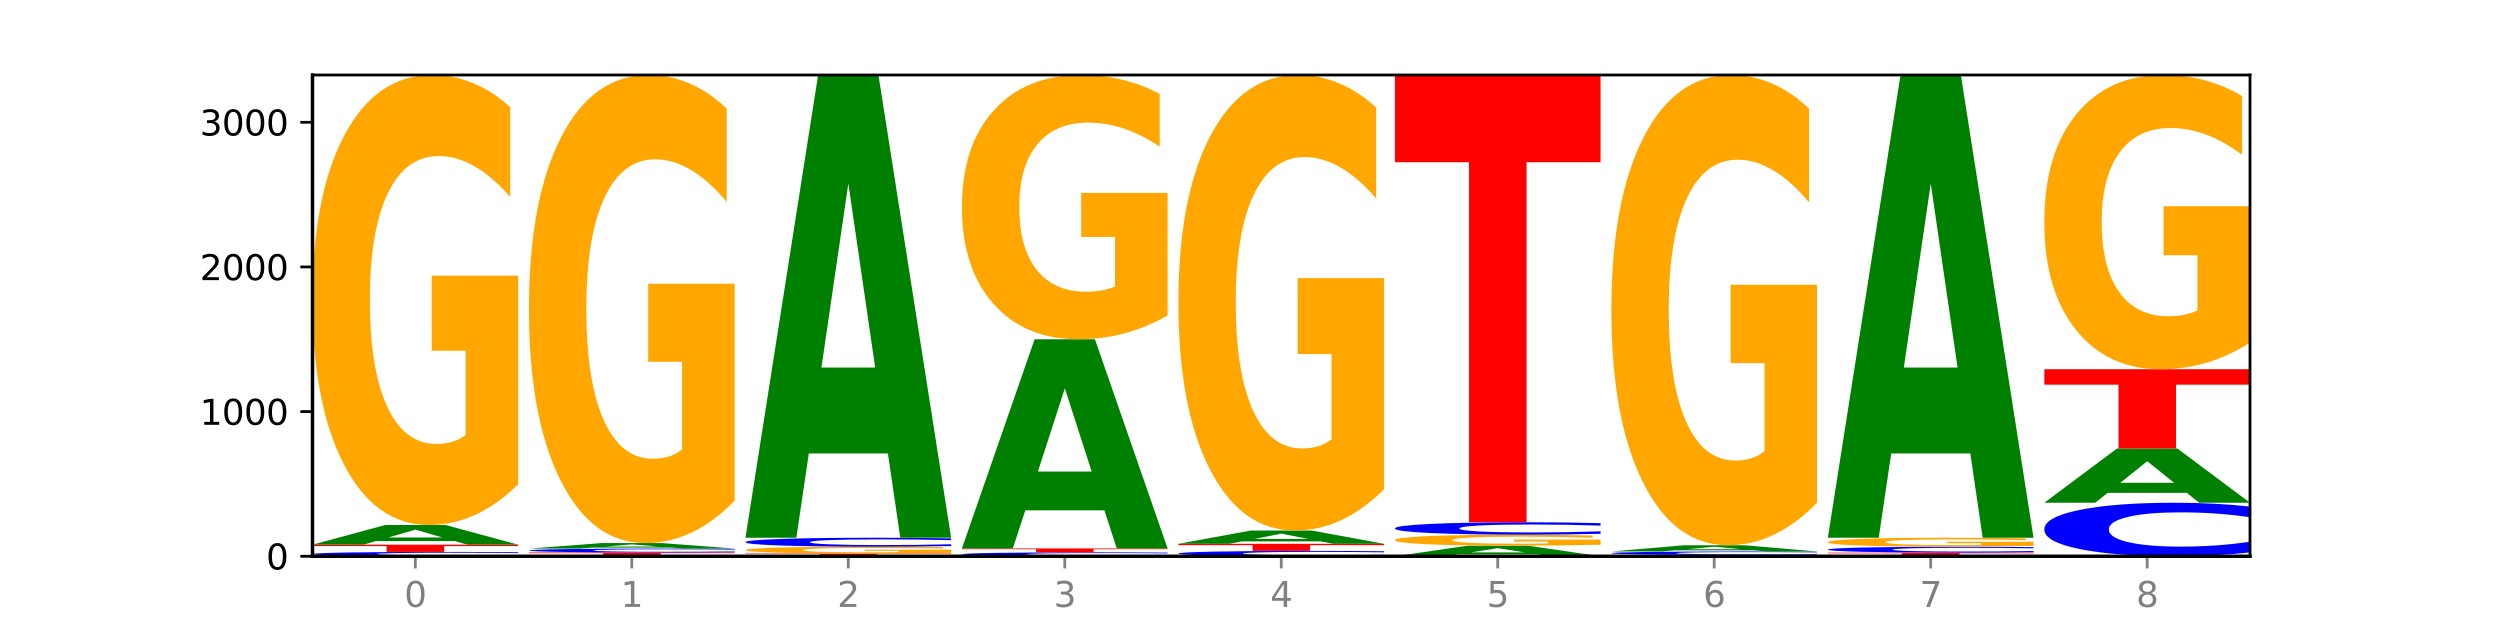 <?xml version="1.0" encoding="utf-8" standalone="no"?>
<!DOCTYPE svg PUBLIC "-//W3C//DTD SVG 1.1//EN"
  "http://www.w3.org/Graphics/SVG/1.1/DTD/svg11.dtd">
<svg xmlns:xlink="http://www.w3.org/1999/xlink" width="720pt" height="180pt" viewBox="0 0 720 180" xmlns="http://www.w3.org/2000/svg" version="1.1">
 <defs>
  <style type="text/css">*{stroke-linejoin: round; stroke-linecap: butt}</style>
 </defs>
 <g id="figure_1">
  <g id="patch_1">
   <path d="M 0 180 
L 720 180 
L 720 0 
L 0 0 
z
" style="fill: #ffffff"/>
  </g>
  <g id="axes_1">
   <g id="patch_2">
    <path d="M 90 160.2 
L 648 160.2 
L 648 21.6 
L 90 21.6 
z
" style="fill: #ffffff"/>
   </g>
   <g id="line2d_1">
    <path d="M 90 160.2 
L 648 160.2 
" clip-path="url(#p3becd53199)" style="fill: none; stroke: #000000; stroke-width: 0.5; stroke-linecap: square"/>
   </g>
   <g id="patch_3">
    <path d="M 149.229 160.11 
Q 144.275 160.155 138.917 160.177 
Q 133.56 160.2 127.725 160.2 
Q 110.325 160.2 100.163 160.032 
Q 90 159.863 90 159.576 
Q 90 159.287 100.163 159.119 
Q 110.325 158.95 127.725 158.95 
Q 133.56 158.95 138.917 158.973 
Q 144.275 158.995 149.229 159.04 
L 149.229 159.289 
Q 144.23 159.23 139.38 159.203 
Q 134.53 159.175 129.173 159.175 
Q 119.562 159.175 114.056 159.282 
Q 108.564 159.388 108.564 159.576 
Q 108.564 159.762 114.056 159.869 
Q 119.562 159.975 129.173 159.975 
Q 134.53 159.975 139.38 159.948 
Q 144.23 159.92 149.229 159.861 
L 149.229 160.11 
z
" clip-path="url(#p3becd53199)" style="fill: #0000ff"/>
   </g>
   <g id="patch_4">
    <path d="M 90 156.867 
L 149.229 156.867 
L 149.229 157.274 
L 127.92 157.274 
L 127.92 158.95 
L 111.35 158.95 
L 111.35 157.274 
L 90 157.274 
L 90 156.867 
z
" clip-path="url(#p3becd53199)" style="fill: #ff0000"/>
   </g>
   <g id="patch_5">
    <path d="M 131.028 155.835 
L 108.249 155.835 
L 104.653 156.867 
L 90 156.867 
L 110.926 151.202 
L 128.303 151.202 
L 149.229 156.867 
L 134.588 156.867 
L 131.028 155.835 
z
M 111.882 154.784 
L 127.359 154.784 
L 119.633 152.53 
L 111.882 154.784 
z
" clip-path="url(#p3becd53199)" style="fill: #008000"/>
   </g>
   <g id="patch_6">
    <path d="M 149.229 139.476 
Q 143.256 145.339 136.831 148.284 
Q 130.406 151.202 123.557 151.202 
Q 108.079 151.202 99.04 133.746 
Q 90 116.291 90 86.441 
Q 90 56.243 99.199 38.921 
Q 108.411 21.6 124.433 21.6 
Q 130.605 21.6 136.26 23.956 
Q 141.928 26.285 146.946 30.89 
L 146.946 56.724 
Q 141.769 50.808 136.645 47.89 
Q 131.521 44.945 126.371 44.945 
Q 116.84 44.945 111.677 55.707 
Q 106.513 66.443 106.513 86.441 
Q 106.513 106.252 111.491 117.068 
Q 116.469 127.857 125.628 127.857 
Q 128.123 127.857 130.26 127.241 
Q 132.397 126.598 134.097 125.26 
L 134.097 101.005 
L 124.34 101.005 
L 124.34 79.4 
L 149.229 79.4 
L 149.229 139.476 
z
" clip-path="url(#p3becd53199)" style="fill: #ffa600"/>
   </g>
   <g id="patch_7">
    <path d="M 152.346 159.117 
L 211.575 159.117 
L 211.575 159.328 
L 190.267 159.328 
L 190.267 160.2 
L 173.696 160.2 
L 173.696 159.328 
L 152.346 159.328 
L 152.346 159.117 
z
" clip-path="url(#p3becd53199)" style="fill: #ff0000"/>
   </g>
   <g id="patch_8">
    <path d="M 211.575 159.036 
Q 206.621 159.076 201.264 159.096 
Q 195.906 159.117 190.071 159.117 
Q 172.671 159.117 162.509 158.965 
Q 152.346 158.814 152.346 158.555 
Q 152.346 158.295 162.509 158.144 
Q 172.671 157.992 190.071 157.992 
Q 195.906 157.992 201.264 158.013 
Q 206.621 158.033 211.575 158.073 
L 211.575 158.297 
Q 206.576 158.244 201.726 158.219 
Q 196.876 158.195 191.519 158.195 
Q 181.909 158.195 176.402 158.291 
Q 170.91 158.386 170.91 158.555 
Q 170.91 158.723 176.402 158.819 
Q 181.909 158.914 191.519 158.914 
Q 196.876 158.914 201.726 158.89 
Q 206.576 158.865 211.575 158.812 
L 211.575 159.036 
z
" clip-path="url(#p3becd53199)" style="fill: #0000ff"/>
   </g>
   <g id="patch_9">
    <path d="M 193.374 157.704 
L 170.596 157.704 
L 166.999 157.992 
L 152.346 157.992 
L 173.272 156.409 
L 190.65 156.409 
L 211.575 157.992 
L 196.935 157.992 
L 193.374 157.704 
z
M 174.229 157.41 
L 189.705 157.41 
L 181.979 156.78 
L 174.229 157.41 
z
" clip-path="url(#p3becd53199)" style="fill: #008000"/>
   </g>
   <g id="patch_10">
    <path d="M 211.575 144.212 
Q 205.602 150.31 199.177 153.374 
Q 192.753 156.409 185.903 156.409 
Q 170.426 156.409 161.386 138.253 
Q 152.346 120.096 152.346 89.046 
Q 152.346 57.634 161.545 39.617 
Q 170.758 21.6 186.779 21.6 
Q 192.952 21.6 198.607 24.051 
Q 204.275 26.473 209.292 31.263 
L 209.292 58.136 
Q 204.115 51.981 198.992 48.946 
Q 193.868 45.883 188.717 45.883 
Q 179.187 45.883 174.023 57.078 
Q 168.859 68.244 168.859 89.046 
Q 168.859 109.653 173.837 120.904 
Q 178.815 132.126 187.974 132.126 
Q 190.47 132.126 192.607 131.486 
Q 194.744 130.817 196.443 129.425 
L 196.443 104.195 
L 186.686 104.195 
L 186.686 81.722 
L 211.575 81.722 
L 211.575 144.212 
z
" clip-path="url(#p3becd53199)" style="fill: #ffa600"/>
   </g>
   <g id="patch_11">
    <path d="M 214.693 159.408 
L 273.922 159.408 
L 273.922 159.563 
L 252.613 159.563 
L 252.613 160.2 
L 236.043 160.2 
L 236.043 159.563 
L 214.693 159.563 
L 214.693 159.408 
z
" clip-path="url(#p3becd53199)" style="fill: #ff0000"/>
   </g>
   <g id="patch_12">
    <path d="M 273.922 159.231 
Q 267.948 159.32 261.524 159.364 
Q 255.099 159.408 248.25 159.408 
Q 232.772 159.408 223.732 159.145 
Q 214.693 158.881 214.693 158.43 
Q 214.693 157.974 223.892 157.712 
Q 233.104 157.45 249.126 157.45 
Q 255.298 157.45 260.953 157.486 
Q 266.621 157.521 271.639 157.591 
L 271.639 157.981 
Q 266.462 157.892 261.338 157.848 
Q 256.214 157.803 251.064 157.803 
Q 241.533 157.803 236.369 157.966 
Q 231.206 158.128 231.206 158.43 
Q 231.206 158.729 236.184 158.893 
Q 241.161 159.056 250.32 159.056 
Q 252.816 159.056 254.953 159.046 
Q 257.09 159.037 258.789 159.017 
L 258.789 158.65 
L 249.033 158.65 
L 249.033 158.324 
L 273.922 158.324 
L 273.922 159.231 
z
" clip-path="url(#p3becd53199)" style="fill: #ffa600"/>
   </g>
   <g id="patch_13">
    <path d="M 273.922 157.265 
Q 268.967 157.357 263.61 157.404 
Q 258.253 157.45 252.418 157.45 
Q 235.018 157.45 224.855 157.103 
Q 214.693 156.755 214.693 156.16 
Q 214.693 155.563 224.855 155.215 
Q 235.018 154.868 252.418 154.868 
Q 258.253 154.868 263.61 154.915 
Q 268.967 154.961 273.922 155.053 
L 273.922 155.568 
Q 268.923 155.446 264.073 155.389 
Q 259.223 155.333 253.865 155.333 
Q 244.255 155.333 238.748 155.553 
Q 233.257 155.773 233.257 156.16 
Q 233.257 156.545 238.748 156.765 
Q 244.255 156.985 253.865 156.985 
Q 259.223 156.985 264.073 156.929 
Q 268.923 156.872 273.922 156.75 
L 273.922 157.265 
z
" clip-path="url(#p3becd53199)" style="fill: #0000ff"/>
   </g>
   <g id="patch_14">
    <path d="M 255.721 130.59 
L 232.942 130.59 
L 229.346 154.868 
L 214.693 154.868 
L 235.618 21.6 
L 252.996 21.6 
L 273.922 154.868 
L 259.281 154.868 
L 255.721 130.59 
z
M 236.575 105.856 
L 252.051 105.856 
L 244.325 52.846 
L 236.575 105.856 
z
" clip-path="url(#p3becd53199)" style="fill: #008000"/>
   </g>
   <g id="patch_15">
    <path d="M 336.268 160.119 
Q 331.314 160.159 325.956 160.18 
Q 320.599 160.2 314.764 160.2 
Q 297.364 160.2 287.202 160.049 
Q 277.039 159.897 277.039 159.638 
Q 277.039 159.378 287.202 159.227 
Q 297.364 159.075 314.764 159.075 
Q 320.599 159.075 325.956 159.096 
Q 331.314 159.116 336.268 159.156 
L 336.268 159.38 
Q 331.269 159.327 326.419 159.302 
Q 321.569 159.278 316.212 159.278 
Q 306.601 159.278 301.095 159.374 
Q 295.603 159.469 295.603 159.638 
Q 295.603 159.806 301.095 159.902 
Q 306.601 159.997 316.212 159.997 
Q 321.569 159.997 326.419 159.973 
Q 331.269 159.948 336.268 159.895 
L 336.268 160.119 
z
" clip-path="url(#p3becd53199)" style="fill: #0000ff"/>
   </g>
   <g id="patch_16">
    <path d="M 277.039 157.95 
L 336.268 157.95 
L 336.268 158.17 
L 314.959 158.17 
L 314.959 159.075 
L 298.389 159.075 
L 298.389 158.17 
L 277.039 158.17 
L 277.039 157.95 
z
" clip-path="url(#p3becd53199)" style="fill: #ff0000"/>
   </g>
   <g id="patch_17">
    <path d="M 318.067 146.977 
L 295.289 146.977 
L 291.692 157.95 
L 277.039 157.95 
L 297.965 97.711 
L 315.342 97.711 
L 336.268 157.95 
L 321.627 157.95 
L 318.067 146.977 
z
M 298.922 135.796 
L 314.398 135.796 
L 306.672 111.835 
L 298.922 135.796 
z
" clip-path="url(#p3becd53199)" style="fill: #008000"/>
   </g>
   <g id="patch_18">
    <path d="M 336.268 90.825 
Q 330.295 94.268 323.87 95.998 
Q 317.445 97.711 310.596 97.711 
Q 295.118 97.711 286.079 87.46 
Q 277.039 77.209 277.039 59.679 
Q 277.039 41.945 286.238 31.772 
Q 295.45 21.6 311.472 21.6 
Q 317.645 21.6 323.299 22.984 
Q 328.967 24.351 333.985 27.056 
L 333.985 42.228 
Q 328.808 38.753 323.684 37.039 
Q 318.561 35.31 313.41 35.31 
Q 303.879 35.31 298.716 41.63 
Q 293.552 47.935 293.552 59.679 
Q 293.552 71.314 298.53 77.665 
Q 303.508 84.001 312.667 84.001 
Q 315.162 84.001 317.299 83.64 
Q 319.437 83.263 321.136 82.476 
L 321.136 68.232 
L 311.379 68.232 
L 311.379 55.544 
L 336.268 55.544 
L 336.268 90.825 
z
" clip-path="url(#p3becd53199)" style="fill: #ffa600"/>
   </g>
   <g id="patch_19">
    <path d="M 398.615 160.09 
Q 393.66 160.144 388.303 160.172 
Q 382.945 160.2 377.111 160.2 
Q 359.71 160.2 349.548 159.992 
Q 339.385 159.785 339.385 159.43 
Q 339.385 159.073 349.548 158.866 
Q 359.71 158.659 377.111 158.659 
Q 382.945 158.659 388.303 158.687 
Q 393.66 158.714 398.615 158.769 
L 398.615 159.076 
Q 393.615 159.004 388.765 158.97 
Q 383.915 158.936 378.558 158.936 
Q 368.948 158.936 363.441 159.068 
Q 357.95 159.199 357.95 159.43 
Q 357.95 159.66 363.441 159.791 
Q 368.948 159.922 378.558 159.922 
Q 383.915 159.922 388.765 159.889 
Q 393.615 159.855 398.615 159.782 
L 398.615 160.09 
z
" clip-path="url(#p3becd53199)" style="fill: #0000ff"/>
   </g>
   <g id="patch_20">
    <path d="M 339.385 156.617 
L 398.615 156.617 
L 398.615 157.015 
L 377.306 157.015 
L 377.306 158.659 
L 360.735 158.659 
L 360.735 157.015 
L 339.385 157.015 
L 339.385 156.617 
z
" clip-path="url(#p3becd53199)" style="fill: #ff0000"/>
   </g>
   <g id="patch_21">
    <path d="M 380.413 155.919 
L 357.635 155.919 
L 354.038 156.617 
L 339.385 156.617 
L 360.311 152.785 
L 377.689 152.785 
L 398.615 156.617 
L 383.974 156.617 
L 380.413 155.919 
z
M 361.268 155.208 
L 376.744 155.208 
L 369.018 153.683 
L 361.268 155.208 
z
" clip-path="url(#p3becd53199)" style="fill: #008000"/>
   </g>
   <g id="patch_22">
    <path d="M 398.615 140.915 
Q 392.641 146.85 386.217 149.831 
Q 379.792 152.785 372.942 152.785 
Q 357.465 152.785 348.425 135.116 
Q 339.385 117.448 339.385 87.233 
Q 339.385 56.666 348.584 39.133 
Q 357.797 21.6 373.818 21.6 
Q 379.991 21.6 385.646 23.985 
Q 391.314 26.342 396.331 31.003 
L 396.331 57.153 
Q 391.154 51.165 386.031 48.211 
Q 380.907 45.23 375.757 45.23 
Q 366.226 45.23 361.062 56.124 
Q 355.898 66.99 355.898 87.233 
Q 355.898 107.286 360.876 118.234 
Q 365.854 129.155 375.013 129.155 
Q 377.509 129.155 379.646 128.531 
Q 381.783 127.881 383.482 126.526 
L 383.482 101.975 
L 373.726 101.975 
L 373.726 80.106 
L 398.615 80.106 
L 398.615 140.915 
z
" clip-path="url(#p3becd53199)" style="fill: #ffa600"/>
   </g>
   <g id="patch_23">
    <path d="M 442.76 159.646 
L 419.981 159.646 
L 416.385 160.2 
L 401.732 160.2 
L 422.658 157.159 
L 440.035 157.159 
L 460.961 160.2 
L 446.32 160.2 
L 442.76 159.646 
z
M 423.614 159.082 
L 439.091 159.082 
L 431.365 157.872 
L 423.614 159.082 
z
" clip-path="url(#p3becd53199)" style="fill: #008000"/>
   </g>
   <g id="patch_24">
    <path d="M 460.961 156.872 
Q 454.988 157.016 448.563 157.088 
Q 442.138 157.159 435.289 157.159 
Q 419.811 157.159 410.772 156.732 
Q 401.732 156.306 401.732 155.577 
Q 401.732 154.839 410.931 154.416 
Q 420.143 153.993 436.165 153.993 
Q 442.337 153.993 447.992 154.05 
Q 453.66 154.107 458.678 154.22 
L 458.678 154.851 
Q 453.501 154.706 448.377 154.635 
Q 443.253 154.563 438.103 154.563 
Q 428.572 154.563 423.408 154.826 
Q 418.245 155.088 418.245 155.577 
Q 418.245 156.061 423.223 156.325 
Q 428.2 156.589 437.36 156.589 
Q 439.855 156.589 441.992 156.574 
Q 444.129 156.558 445.828 156.525 
L 445.828 155.933 
L 436.072 155.933 
L 436.072 155.405 
L 460.961 155.405 
L 460.961 156.872 
z
" clip-path="url(#p3becd53199)" style="fill: #ffa600"/>
   </g>
   <g id="patch_25">
    <path d="M 460.961 153.736 
Q 456.006 153.863 450.649 153.928 
Q 445.292 153.993 439.457 153.993 
Q 422.057 153.993 411.894 153.51 
Q 401.732 153.028 401.732 152.203 
Q 401.732 151.374 411.894 150.893 
Q 422.057 150.41 439.457 150.41 
Q 445.292 150.41 450.649 150.475 
Q 456.006 150.54 460.961 150.667 
L 460.961 151.381 
Q 455.962 151.212 451.112 151.134 
Q 446.262 151.055 440.904 151.055 
Q 431.294 151.055 425.788 151.361 
Q 420.296 151.666 420.296 152.203 
Q 420.296 152.737 425.788 153.043 
Q 431.294 153.347 440.904 153.347 
Q 446.262 153.347 451.112 153.269 
Q 455.962 153.19 460.961 153.021 
L 460.961 153.736 
z
" clip-path="url(#p3becd53199)" style="fill: #0000ff"/>
   </g>
   <g id="patch_26">
    <path d="M 401.732 21.6 
L 460.961 21.6 
L 460.961 46.722 
L 439.652 46.722 
L 439.652 150.41 
L 423.082 150.41 
L 423.082 46.722 
L 401.732 46.722 
L 401.732 21.6 
z
" clip-path="url(#p3becd53199)" style="fill: #ff0000"/>
   </g>
   <g id="patch_27">
    <path d="M 464.078 159.825 
L 523.307 159.825 
L 523.307 159.898 
L 501.999 159.898 
L 501.999 160.2 
L 485.428 160.2 
L 485.428 159.898 
L 464.078 159.898 
L 464.078 159.825 
z
" clip-path="url(#p3becd53199)" style="fill: #ff0000"/>
   </g>
   <g id="patch_28">
    <path d="M 523.307 159.753 
Q 518.353 159.789 512.996 159.807 
Q 507.638 159.825 501.803 159.825 
Q 484.403 159.825 474.241 159.69 
Q 464.078 159.556 464.078 159.325 
Q 464.078 159.094 474.241 158.96 
Q 484.403 158.825 501.803 158.825 
Q 507.638 158.825 512.996 158.843 
Q 518.353 158.861 523.307 158.897 
L 523.307 159.096 
Q 518.308 159.049 513.458 159.027 
Q 508.608 159.005 503.251 159.005 
Q 493.641 159.005 488.134 159.091 
Q 482.642 159.176 482.642 159.325 
Q 482.642 159.475 488.134 159.56 
Q 493.641 159.645 503.251 159.645 
Q 508.608 159.645 513.458 159.623 
Q 518.308 159.601 523.307 159.554 
L 523.307 159.753 
z
" clip-path="url(#p3becd53199)" style="fill: #0000ff"/>
   </g>
   <g id="patch_29">
    <path d="M 505.106 158.499 
L 482.328 158.499 
L 478.731 158.825 
L 464.078 158.825 
L 485.004 157.034 
L 502.382 157.034 
L 523.307 158.825 
L 508.667 158.825 
L 505.106 158.499 
z
M 485.961 158.166 
L 501.437 158.166 
L 493.711 157.454 
L 485.961 158.166 
z
" clip-path="url(#p3becd53199)" style="fill: #008000"/>
   </g>
   <g id="patch_30">
    <path d="M 523.307 144.78 
Q 517.334 150.907 510.909 153.984 
Q 504.485 157.034 497.635 157.034 
Q 482.158 157.034 473.118 138.793 
Q 464.078 120.553 464.078 89.359 
Q 464.078 57.802 473.277 39.701 
Q 482.489 21.6 498.511 21.6 
Q 504.684 21.6 510.338 24.062 
Q 516.007 26.496 521.024 31.308 
L 521.024 58.305 
Q 515.847 52.122 510.723 49.073 
Q 505.6 45.995 500.449 45.995 
Q 490.918 45.995 485.755 57.242 
Q 480.591 68.461 480.591 89.359 
Q 480.591 110.061 485.569 121.364 
Q 490.547 132.638 499.706 132.638 
Q 502.201 132.638 504.339 131.995 
Q 506.476 131.324 508.175 129.925 
L 508.175 104.578 
L 498.418 104.578 
L 498.418 82.001 
L 523.307 82.001 
L 523.307 144.78 
z
" clip-path="url(#p3becd53199)" style="fill: #ffa600"/>
   </g>
   <g id="patch_31">
    <path d="M 526.425 159.159 
L 585.654 159.159 
L 585.654 159.362 
L 564.345 159.362 
L 564.345 160.2 
L 547.775 160.2 
L 547.775 159.362 
L 526.425 159.362 
L 526.425 159.159 
z
" clip-path="url(#p3becd53199)" style="fill: #ff0000"/>
   </g>
   <g id="patch_32">
    <path d="M 585.654 159.036 
Q 580.699 159.097 575.342 159.127 
Q 569.985 159.159 564.15 159.159 
Q 546.75 159.159 536.587 158.928 
Q 526.425 158.698 526.425 158.305 
Q 526.425 157.91 536.587 157.681 
Q 546.75 157.45 564.15 157.45 
Q 569.985 157.45 575.342 157.482 
Q 580.699 157.512 585.654 157.573 
L 585.654 157.913 
Q 580.654 157.833 575.805 157.796 
Q 570.955 157.758 565.597 157.758 
Q 555.987 157.758 550.48 157.904 
Q 544.989 158.049 544.989 158.305 
Q 544.989 158.56 550.48 158.705 
Q 555.987 158.851 565.597 158.851 
Q 570.955 158.851 575.805 158.813 
Q 580.654 158.776 585.654 158.695 
L 585.654 159.036 
z
" clip-path="url(#p3becd53199)" style="fill: #0000ff"/>
   </g>
   <g id="patch_33">
    <path d="M 585.654 157.217 
Q 579.68 157.334 573.256 157.392 
Q 566.831 157.45 559.982 157.45 
Q 544.504 157.45 535.464 157.103 
Q 526.425 156.755 526.425 156.16 
Q 526.425 155.558 535.624 155.213 
Q 544.836 154.868 560.858 154.868 
Q 567.03 154.868 572.685 154.915 
Q 578.353 154.961 583.37 155.053 
L 583.37 155.568 
Q 578.194 155.45 573.07 155.392 
Q 567.946 155.333 562.796 155.333 
Q 553.265 155.333 548.101 155.547 
Q 542.938 155.761 542.938 156.16 
Q 542.938 156.555 547.915 156.77 
Q 552.893 156.985 562.052 156.985 
Q 564.548 156.985 566.685 156.973 
Q 568.822 156.96 570.521 156.933 
L 570.521 156.45 
L 560.765 156.45 
L 560.765 156.02 
L 585.654 156.02 
L 585.654 157.217 
z
" clip-path="url(#p3becd53199)" style="fill: #ffa600"/>
   </g>
   <g id="patch_34">
    <path d="M 567.453 130.59 
L 544.674 130.59 
L 541.077 154.868 
L 526.425 154.868 
L 547.35 21.6 
L 564.728 21.6 
L 585.654 154.868 
L 571.013 154.868 
L 567.453 130.59 
z
M 548.307 105.856 
L 563.783 105.856 
L 556.057 52.846 
L 548.307 105.856 
z
" clip-path="url(#p3becd53199)" style="fill: #008000"/>
   </g>
   <g id="patch_35">
    <path d="M 648 159.095 
Q 643.046 159.643 637.688 159.92 
Q 632.331 160.2 626.496 160.2 
Q 609.096 160.2 598.933 158.124 
Q 588.771 156.048 588.771 152.498 
Q 588.771 148.935 598.933 146.862 
Q 609.096 144.786 626.496 144.786 
Q 632.331 144.786 637.688 145.066 
Q 643.046 145.343 648 145.891 
L 648 148.964 
Q 643.001 148.238 638.151 147.9 
Q 633.301 147.563 627.944 147.563 
Q 618.333 147.563 612.827 148.878 
Q 607.335 150.189 607.335 152.498 
Q 607.335 154.797 612.827 156.112 
Q 618.333 157.424 627.944 157.424 
Q 633.301 157.424 638.151 157.086 
Q 643.001 156.745 648 156.019 
L 648 159.095 
z
" clip-path="url(#p3becd53199)" style="fill: #0000ff"/>
   </g>
   <g id="patch_36">
    <path d="M 629.799 141.94 
L 607.02 141.94 
L 603.424 144.786 
L 588.771 144.786 
L 609.697 129.164 
L 627.074 129.164 
L 648 144.786 
L 633.359 144.786 
L 629.799 141.94 
z
M 610.653 139.041 
L 626.13 139.041 
L 618.404 132.827 
L 610.653 139.041 
z
" clip-path="url(#p3becd53199)" style="fill: #008000"/>
   </g>
   <g id="patch_37">
    <path d="M 588.771 106.335 
L 648 106.335 
L 648 110.787 
L 626.691 110.787 
L 626.691 129.164 
L 610.121 129.164 
L 610.121 110.787 
L 588.771 110.787 
L 588.771 106.335 
z
" clip-path="url(#p3becd53199)" style="fill: #ff0000"/>
   </g>
   <g id="patch_38">
    <path d="M 648 98.668 
Q 642.027 102.501 635.602 104.427 
Q 629.177 106.335 622.328 106.335 
Q 606.85 106.335 597.811 94.922 
Q 588.771 83.51 588.771 63.994 
Q 588.771 44.25 597.97 32.925 
Q 607.182 21.6 623.204 21.6 
Q 629.376 21.6 635.031 23.14 
Q 640.699 24.663 645.717 27.674 
L 645.717 44.565 
Q 640.54 40.696 635.416 38.788 
Q 630.292 36.863 625.142 36.863 
Q 615.611 36.863 610.448 43.9 
Q 605.284 50.918 605.284 63.994 
Q 605.284 76.946 610.262 84.018 
Q 615.24 91.072 624.399 91.072 
Q 626.894 91.072 629.031 90.669 
Q 631.168 90.249 632.868 89.374 
L 632.868 73.516 
L 623.111 73.516 
L 623.111 59.39 
L 648 59.39 
L 648 98.668 
z
" clip-path="url(#p3becd53199)" style="fill: #ffa600"/>
   </g>
   <g id="matplotlib.axis_1">
    <g id="xtick_1">
     <g id="line2d_2">
      <defs>
       <path id="m5239fa2aa8" d="M 0 0 
L 0 3.5 
" style="stroke: #808080; stroke-width: 0.8"/>
      </defs>
      <g>
       <use xlink:href="#m5239fa2aa8" x="119.615" y="160.2" style="fill: #808080; stroke: #808080; stroke-width: 0.8"/>
      </g>
     </g>
     <g id="text_1">
      <!-- 0 -->
      <g style="fill: #808080" transform="translate(116.433 174.798) scale(0.1 -0.1)">
       <defs>
        <path id="DejaVuSans-30" d="M 2034 4250 
Q 1547 4250 1301 3770 
Q 1056 3291 1056 2328 
Q 1056 1369 1301 889 
Q 1547 409 2034 409 
Q 2525 409 2770 889 
Q 3016 1369 3016 2328 
Q 3016 3291 2770 3770 
Q 2525 4250 2034 4250 
z
M 2034 4750 
Q 2819 4750 3233 4129 
Q 3647 3509 3647 2328 
Q 3647 1150 3233 529 
Q 2819 -91 2034 -91 
Q 1250 -91 836 529 
Q 422 1150 422 2328 
Q 422 3509 836 4129 
Q 1250 4750 2034 4750 
z
" transform="scale(0.016)"/>
       </defs>
       <use xlink:href="#DejaVuSans-30"/>
      </g>
     </g>
    </g>
    <g id="xtick_2">
     <g id="line2d_3">
      <g>
       <use xlink:href="#m5239fa2aa8" x="181.961" y="160.2" style="fill: #808080; stroke: #808080; stroke-width: 0.8"/>
      </g>
     </g>
     <g id="text_2">
      <!-- 1 -->
      <g style="fill: #808080" transform="translate(178.78 174.798) scale(0.1 -0.1)">
       <defs>
        <path id="DejaVuSans-31" d="M 794 531 
L 1825 531 
L 1825 4091 
L 703 3866 
L 703 4441 
L 1819 4666 
L 2450 4666 
L 2450 531 
L 3481 531 
L 3481 0 
L 794 0 
L 794 531 
z
" transform="scale(0.016)"/>
       </defs>
       <use xlink:href="#DejaVuSans-31"/>
      </g>
     </g>
    </g>
    <g id="xtick_3">
     <g id="line2d_4">
      <g>
       <use xlink:href="#m5239fa2aa8" x="244.307" y="160.2" style="fill: #808080; stroke: #808080; stroke-width: 0.8"/>
      </g>
     </g>
     <g id="text_3">
      <!-- 2 -->
      <g style="fill: #808080" transform="translate(241.126 174.798) scale(0.1 -0.1)">
       <defs>
        <path id="DejaVuSans-32" d="M 1228 531 
L 3431 531 
L 3431 0 
L 469 0 
L 469 531 
Q 828 903 1448 1529 
Q 2069 2156 2228 2338 
Q 2531 2678 2651 2914 
Q 2772 3150 2772 3378 
Q 2772 3750 2511 3984 
Q 2250 4219 1831 4219 
Q 1534 4219 1204 4116 
Q 875 4013 500 3803 
L 500 4441 
Q 881 4594 1212 4672 
Q 1544 4750 1819 4750 
Q 2544 4750 2975 4387 
Q 3406 4025 3406 3419 
Q 3406 3131 3298 2873 
Q 3191 2616 2906 2266 
Q 2828 2175 2409 1742 
Q 1991 1309 1228 531 
z
" transform="scale(0.016)"/>
       </defs>
       <use xlink:href="#DejaVuSans-32"/>
      </g>
     </g>
    </g>
    <g id="xtick_4">
     <g id="line2d_5">
      <g>
       <use xlink:href="#m5239fa2aa8" x="306.654" y="160.2" style="fill: #808080; stroke: #808080; stroke-width: 0.8"/>
      </g>
     </g>
     <g id="text_4">
      <!-- 3 -->
      <g style="fill: #808080" transform="translate(303.472 174.798) scale(0.1 -0.1)">
       <defs>
        <path id="DejaVuSans-33" d="M 2597 2516 
Q 3050 2419 3304 2112 
Q 3559 1806 3559 1356 
Q 3559 666 3084 287 
Q 2609 -91 1734 -91 
Q 1441 -91 1130 -33 
Q 819 25 488 141 
L 488 750 
Q 750 597 1062 519 
Q 1375 441 1716 441 
Q 2309 441 2620 675 
Q 2931 909 2931 1356 
Q 2931 1769 2642 2001 
Q 2353 2234 1838 2234 
L 1294 2234 
L 1294 2753 
L 1863 2753 
Q 2328 2753 2575 2939 
Q 2822 3125 2822 3475 
Q 2822 3834 2567 4026 
Q 2313 4219 1838 4219 
Q 1578 4219 1281 4162 
Q 984 4106 628 3988 
L 628 4550 
Q 988 4650 1302 4700 
Q 1616 4750 1894 4750 
Q 2613 4750 3031 4423 
Q 3450 4097 3450 3541 
Q 3450 3153 3228 2886 
Q 3006 2619 2597 2516 
z
" transform="scale(0.016)"/>
       </defs>
       <use xlink:href="#DejaVuSans-33"/>
      </g>
     </g>
    </g>
    <g id="xtick_5">
     <g id="line2d_6">
      <g>
       <use xlink:href="#m5239fa2aa8" x="369" y="160.2" style="fill: #808080; stroke: #808080; stroke-width: 0.8"/>
      </g>
     </g>
     <g id="text_5">
      <!-- 4 -->
      <g style="fill: #808080" transform="translate(365.819 174.798) scale(0.1 -0.1)">
       <defs>
        <path id="DejaVuSans-34" d="M 2419 4116 
L 825 1625 
L 2419 1625 
L 2419 4116 
z
M 2253 4666 
L 3047 4666 
L 3047 1625 
L 3713 1625 
L 3713 1100 
L 3047 1100 
L 3047 0 
L 2419 0 
L 2419 1100 
L 313 1100 
L 313 1709 
L 2253 4666 
z
" transform="scale(0.016)"/>
       </defs>
       <use xlink:href="#DejaVuSans-34"/>
      </g>
     </g>
    </g>
    <g id="xtick_6">
     <g id="line2d_7">
      <g>
       <use xlink:href="#m5239fa2aa8" x="431.346" y="160.2" style="fill: #808080; stroke: #808080; stroke-width: 0.8"/>
      </g>
     </g>
     <g id="text_6">
      <!-- 5 -->
      <g style="fill: #808080" transform="translate(428.165 174.798) scale(0.1 -0.1)">
       <defs>
        <path id="DejaVuSans-35" d="M 691 4666 
L 3169 4666 
L 3169 4134 
L 1269 4134 
L 1269 2991 
Q 1406 3038 1543 3061 
Q 1681 3084 1819 3084 
Q 2600 3084 3056 2656 
Q 3513 2228 3513 1497 
Q 3513 744 3044 326 
Q 2575 -91 1722 -91 
Q 1428 -91 1123 -41 
Q 819 9 494 109 
L 494 744 
Q 775 591 1075 516 
Q 1375 441 1709 441 
Q 2250 441 2565 725 
Q 2881 1009 2881 1497 
Q 2881 1984 2565 2268 
Q 2250 2553 1709 2553 
Q 1456 2553 1204 2497 
Q 953 2441 691 2322 
L 691 4666 
z
" transform="scale(0.016)"/>
       </defs>
       <use xlink:href="#DejaVuSans-35"/>
      </g>
     </g>
    </g>
    <g id="xtick_7">
     <g id="line2d_8">
      <g>
       <use xlink:href="#m5239fa2aa8" x="493.693" y="160.2" style="fill: #808080; stroke: #808080; stroke-width: 0.8"/>
      </g>
     </g>
     <g id="text_7">
      <!-- 6 -->
      <g style="fill: #808080" transform="translate(490.511 174.798) scale(0.1 -0.1)">
       <defs>
        <path id="DejaVuSans-36" d="M 2113 2584 
Q 1688 2584 1439 2293 
Q 1191 2003 1191 1497 
Q 1191 994 1439 701 
Q 1688 409 2113 409 
Q 2538 409 2786 701 
Q 3034 994 3034 1497 
Q 3034 2003 2786 2293 
Q 2538 2584 2113 2584 
z
M 3366 4563 
L 3366 3988 
Q 3128 4100 2886 4159 
Q 2644 4219 2406 4219 
Q 1781 4219 1451 3797 
Q 1122 3375 1075 2522 
Q 1259 2794 1537 2939 
Q 1816 3084 2150 3084 
Q 2853 3084 3261 2657 
Q 3669 2231 3669 1497 
Q 3669 778 3244 343 
Q 2819 -91 2113 -91 
Q 1303 -91 875 529 
Q 447 1150 447 2328 
Q 447 3434 972 4092 
Q 1497 4750 2381 4750 
Q 2619 4750 2861 4703 
Q 3103 4656 3366 4563 
z
" transform="scale(0.016)"/>
       </defs>
       <use xlink:href="#DejaVuSans-36"/>
      </g>
     </g>
    </g>
    <g id="xtick_8">
     <g id="line2d_9">
      <g>
       <use xlink:href="#m5239fa2aa8" x="556.039" y="160.2" style="fill: #808080; stroke: #808080; stroke-width: 0.8"/>
      </g>
     </g>
     <g id="text_8">
      <!-- 7 -->
      <g style="fill: #808080" transform="translate(552.858 174.798) scale(0.1 -0.1)">
       <defs>
        <path id="DejaVuSans-37" d="M 525 4666 
L 3525 4666 
L 3525 4397 
L 1831 0 
L 1172 0 
L 2766 4134 
L 525 4134 
L 525 4666 
z
" transform="scale(0.016)"/>
       </defs>
       <use xlink:href="#DejaVuSans-37"/>
      </g>
     </g>
    </g>
    <g id="xtick_9">
     <g id="line2d_10">
      <g>
       <use xlink:href="#m5239fa2aa8" x="618.385" y="160.2" style="fill: #808080; stroke: #808080; stroke-width: 0.8"/>
      </g>
     </g>
     <g id="text_9">
      <!-- 8 -->
      <g style="fill: #808080" transform="translate(615.204 174.798) scale(0.1 -0.1)">
       <defs>
        <path id="DejaVuSans-38" d="M 2034 2216 
Q 1584 2216 1326 1975 
Q 1069 1734 1069 1313 
Q 1069 891 1326 650 
Q 1584 409 2034 409 
Q 2484 409 2743 651 
Q 3003 894 3003 1313 
Q 3003 1734 2745 1975 
Q 2488 2216 2034 2216 
z
M 1403 2484 
Q 997 2584 770 2862 
Q 544 3141 544 3541 
Q 544 4100 942 4425 
Q 1341 4750 2034 4750 
Q 2731 4750 3128 4425 
Q 3525 4100 3525 3541 
Q 3525 3141 3298 2862 
Q 3072 2584 2669 2484 
Q 3125 2378 3379 2068 
Q 3634 1759 3634 1313 
Q 3634 634 3220 271 
Q 2806 -91 2034 -91 
Q 1263 -91 848 271 
Q 434 634 434 1313 
Q 434 1759 690 2068 
Q 947 2378 1403 2484 
z
M 1172 3481 
Q 1172 3119 1398 2916 
Q 1625 2713 2034 2713 
Q 2441 2713 2670 2916 
Q 2900 3119 2900 3481 
Q 2900 3844 2670 4047 
Q 2441 4250 2034 4250 
Q 1625 4250 1398 4047 
Q 1172 3844 1172 3481 
z
" transform="scale(0.016)"/>
       </defs>
       <use xlink:href="#DejaVuSans-38"/>
      </g>
     </g>
    </g>
   </g>
   <g id="matplotlib.axis_2">
    <g id="ytick_1">
     <g id="line2d_11">
      <defs>
       <path id="mb110eb85b3" d="M 0 0 
L -3.5 0 
" style="stroke: #000000; stroke-width: 0.8"/>
      </defs>
      <g>
       <use xlink:href="#mb110eb85b3" x="90" y="160.2" style="stroke: #000000; stroke-width: 0.8"/>
      </g>
     </g>
     <g id="text_10">
      <!-- 0 -->
      <g transform="translate(76.638 163.999) scale(0.1 -0.1)">
       <use xlink:href="#DejaVuSans-30"/>
      </g>
     </g>
    </g>
    <g id="ytick_2">
     <g id="line2d_12">
      <g>
       <use xlink:href="#mb110eb85b3" x="90" y="118.541" style="stroke: #000000; stroke-width: 0.8"/>
      </g>
     </g>
     <g id="text_11">
      <!-- 1000 -->
      <g transform="translate(57.55 122.34) scale(0.1 -0.1)">
       <use xlink:href="#DejaVuSans-31"/>
       <use xlink:href="#DejaVuSans-30" x="63.623"/>
       <use xlink:href="#DejaVuSans-30" x="127.246"/>
       <use xlink:href="#DejaVuSans-30" x="190.869"/>
      </g>
     </g>
    </g>
    <g id="ytick_3">
     <g id="line2d_13">
      <g>
       <use xlink:href="#mb110eb85b3" x="90" y="76.882" style="stroke: #000000; stroke-width: 0.8"/>
      </g>
     </g>
     <g id="text_12">
      <!-- 2000 -->
      <g transform="translate(57.55 80.681) scale(0.1 -0.1)">
       <use xlink:href="#DejaVuSans-32"/>
       <use xlink:href="#DejaVuSans-30" x="63.623"/>
       <use xlink:href="#DejaVuSans-30" x="127.246"/>
       <use xlink:href="#DejaVuSans-30" x="190.869"/>
      </g>
     </g>
    </g>
    <g id="ytick_4">
     <g id="line2d_14">
      <g>
       <use xlink:href="#mb110eb85b3" x="90" y="35.223" style="stroke: #000000; stroke-width: 0.8"/>
      </g>
     </g>
     <g id="text_13">
      <!-- 3000 -->
      <g transform="translate(57.55 39.022) scale(0.1 -0.1)">
       <use xlink:href="#DejaVuSans-33"/>
       <use xlink:href="#DejaVuSans-30" x="63.623"/>
       <use xlink:href="#DejaVuSans-30" x="127.246"/>
       <use xlink:href="#DejaVuSans-30" x="190.869"/>
      </g>
     </g>
    </g>
   </g>
   <g id="patch_39">
    <path d="M 90 160.2 
L 90 21.6 
" style="fill: none; stroke: #000000; stroke-linejoin: miter; stroke-linecap: square"/>
   </g>
   <g id="patch_40">
    <path d="M 648 160.2 
L 648 21.6 
" style="fill: none; stroke: #000000; stroke-width: 0.8; stroke-linejoin: miter; stroke-linecap: square"/>
   </g>
   <g id="patch_41">
    <path d="M 90 160.2 
L 648 160.2 
" style="fill: none; stroke: #000000; stroke-linejoin: miter; stroke-linecap: square"/>
   </g>
   <g id="patch_42">
    <path d="M 90 21.6 
L 648 21.6 
" style="fill: none; stroke: #000000; stroke-width: 0.8; stroke-linejoin: miter; stroke-linecap: square"/>
   </g>
  </g>
 </g>
 <defs>
  <clipPath id="p3becd53199">
   <rect x="90" y="21.6" width="558" height="138.6"/>
  </clipPath>
 </defs>
</svg>
